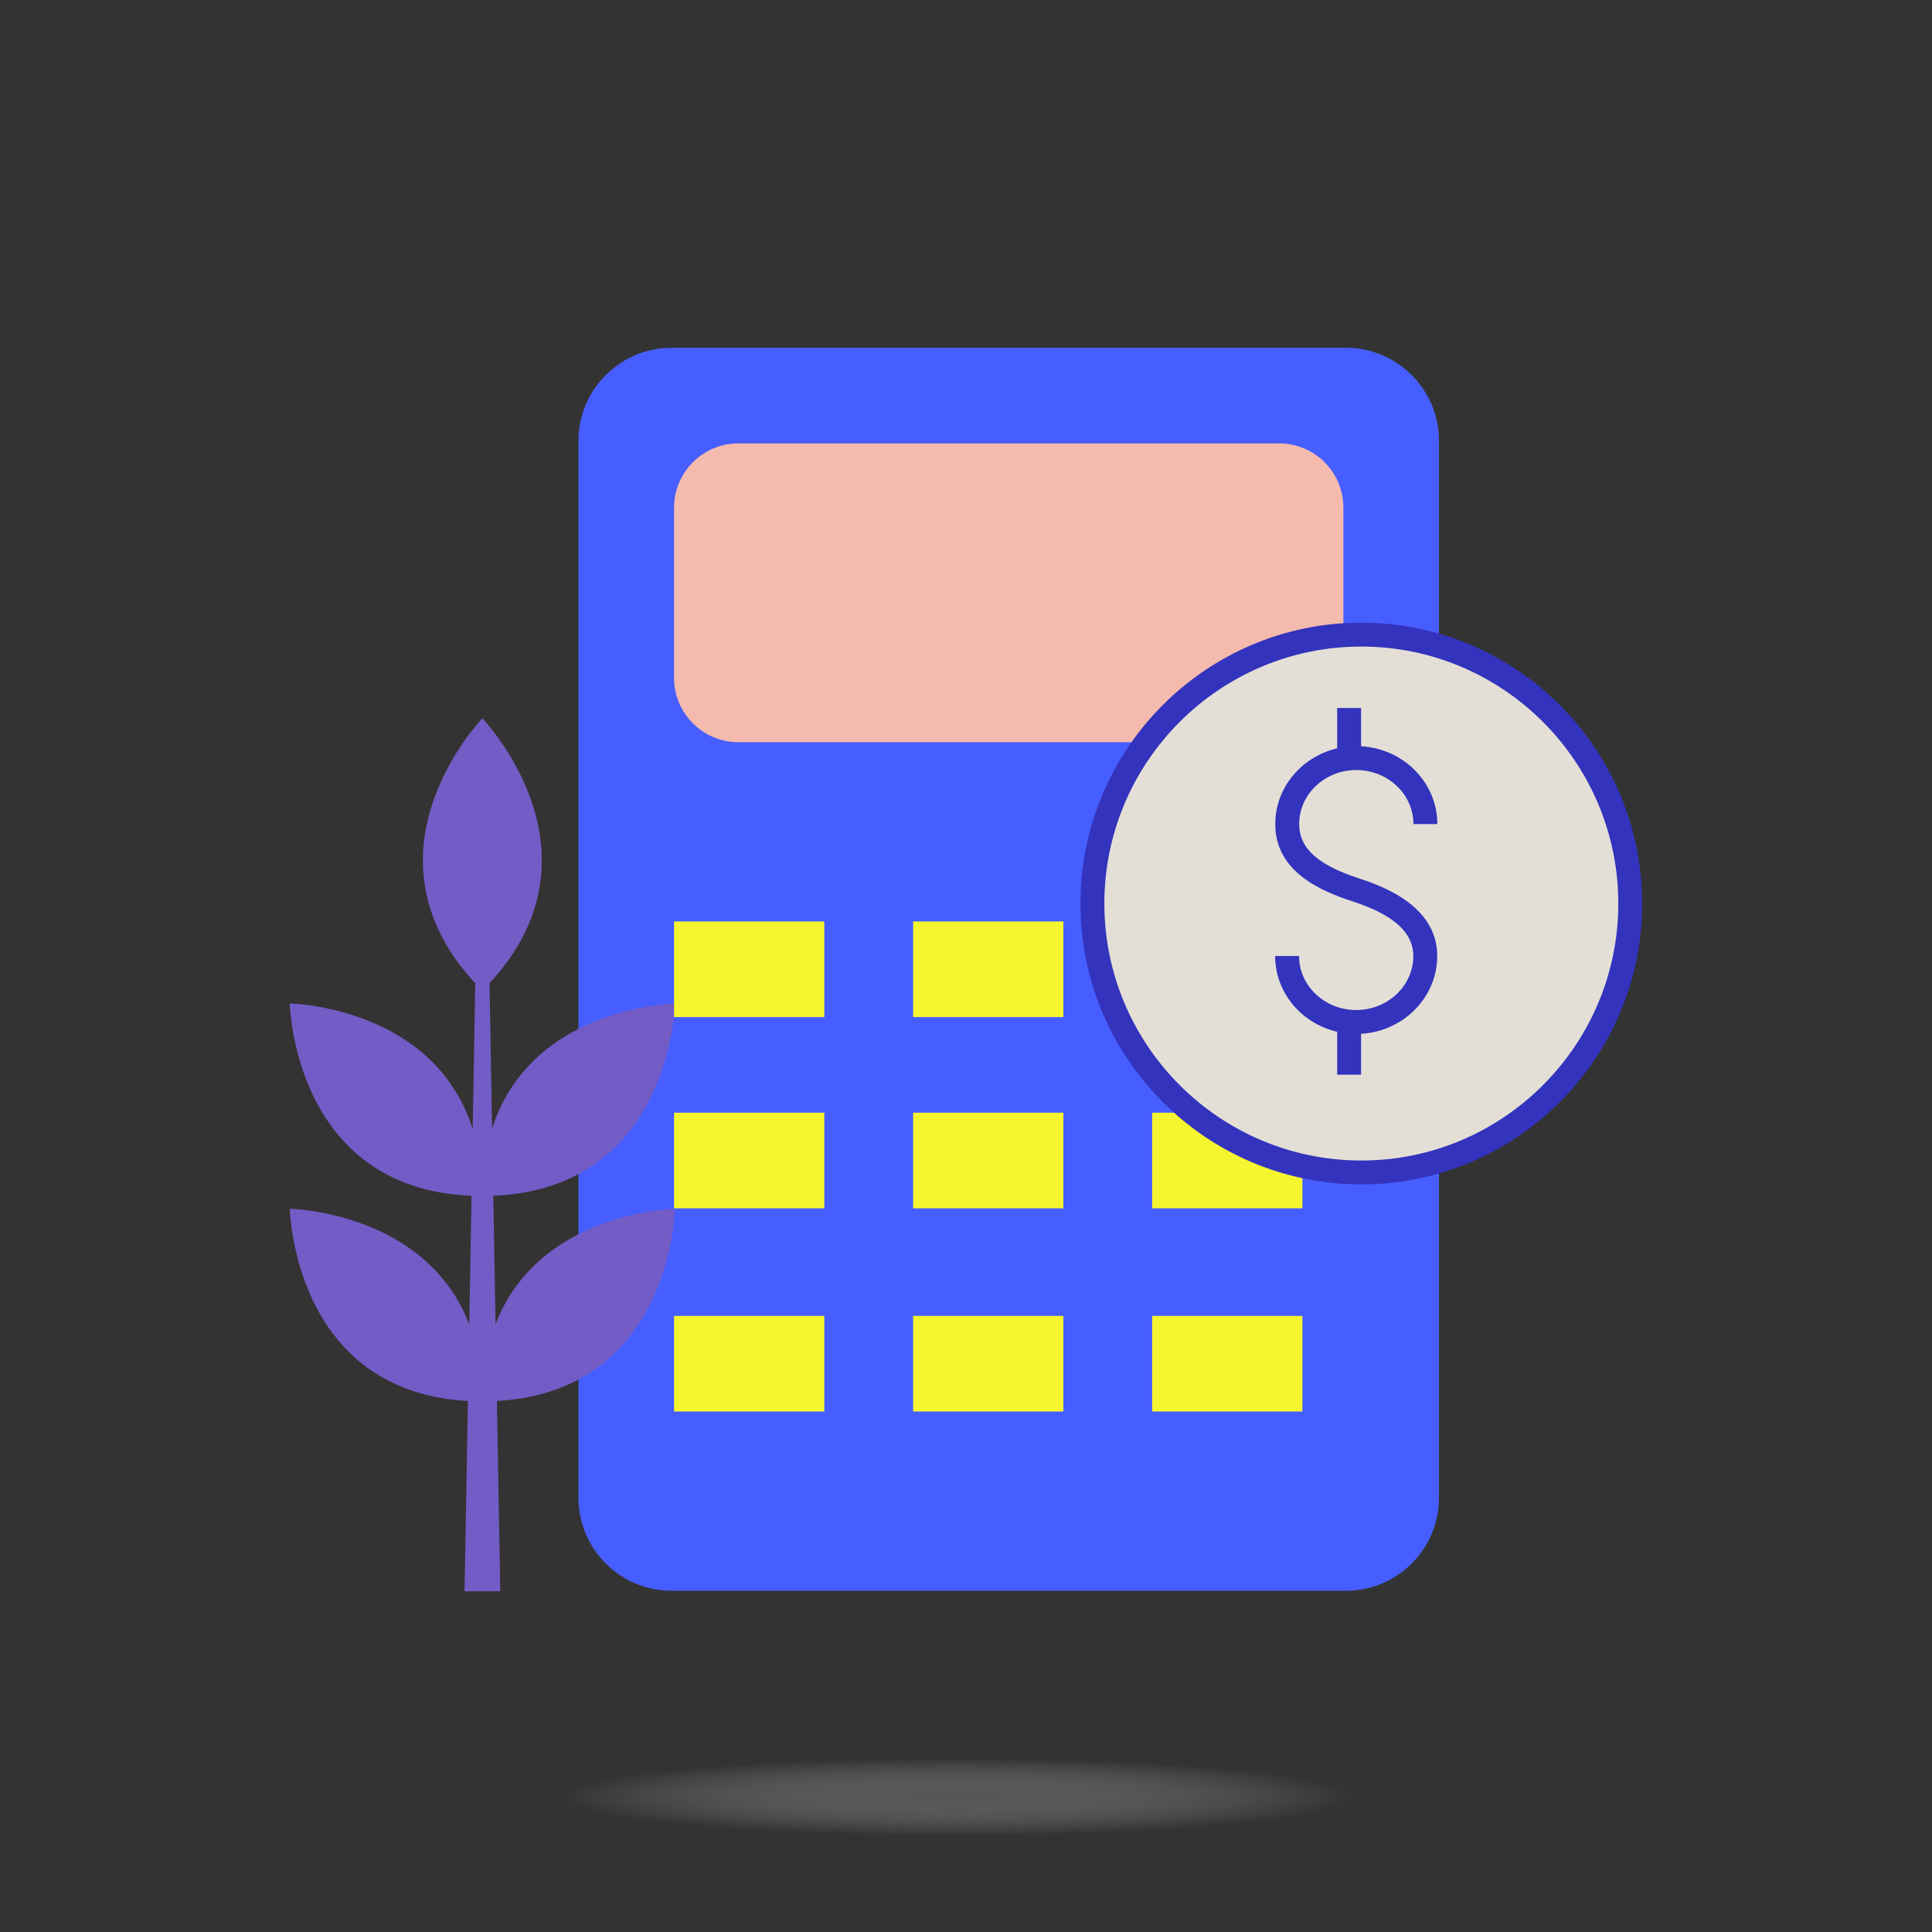 <svg width="100" height="100" viewBox="0 0 100 100" fill="none" xmlns="http://www.w3.org/2000/svg">
<rect x="0" y="0" width="100" height="100" fill="#333333" stroke="none"/>
<ellipse cx="49.5" cy="93" rx="20.5" ry="2" fill="url(#paint0_radial_10_2403)"/>
<g clip-path="url(#clip0_10_2403)">
<path d="M69.657 18H34.766C32.101 18 29.94 20.16 29.94 22.826V77.514C29.94 80.179 32.101 82.339 34.766 82.339H69.657C72.323 82.339 74.483 80.179 74.483 77.514V22.826C74.483 20.16 72.323 18 69.657 18Z" fill="#465EFF"/>
<path d="M24.966 51.277C31.889 44.354 24.966 37.178 24.966 37.178C24.966 37.178 18.044 44.354 24.966 51.277Z" fill="#735CC6"/>
<path d="M24.966 61.905C15.179 61.905 15 51.939 15 51.939C15 51.939 24.966 52.118 24.966 61.905Z" fill="#735CC6"/>
<path d="M24.966 61.905C34.753 61.905 34.933 51.939 34.933 51.939C34.933 51.939 24.966 52.118 24.966 61.905Z" fill="#735CC6"/>
<path d="M24.966 72.534C15.179 72.534 15 62.567 15 62.567C15 62.567 24.966 62.747 24.966 72.534Z" fill="#735CC6"/>
<path d="M24.966 72.534C34.753 72.534 34.933 62.567 34.933 62.567C34.933 62.567 24.966 62.747 24.966 72.534Z" fill="#735CC6"/>
<path d="M25.338 50.844H24.601L24.045 82.364H25.894L25.338 50.844Z" fill="#735CC6"/>
<path d="M66.206 22.949H38.218C36.38 22.949 34.889 24.439 34.889 26.277V35.087C34.889 36.925 36.38 38.415 38.218 38.415H66.206C68.044 38.415 69.534 36.925 69.534 35.087V26.277C69.534 24.439 68.044 22.949 66.206 22.949Z" fill="#F4BAAE"/>
<path d="M42.666 47.695H34.889V52.644H42.666V47.695Z" fill="#F6F630"/>
<path d="M55.039 47.695H47.263V52.644H55.039V47.695Z" fill="#F6F630"/>
<path d="M67.412 47.695H59.635V52.644H67.412V47.695Z" fill="#F6F630"/>
<path d="M42.666 57.593H34.889V62.543H42.666V57.593Z" fill="#F6F630"/>
<path d="M55.039 57.593H47.263V62.543H55.039V57.593Z" fill="#F6F630"/>
<path d="M67.412 57.593H59.635V62.543H67.412V57.593Z" fill="#F6F630"/>
<path d="M42.666 68.111H34.889V73.06H42.666V68.111Z" fill="#F6F630"/>
<path d="M55.039 68.111H47.263V73.06H55.039V68.111Z" fill="#F6F630"/>
<path d="M67.412 68.111H59.635V73.06H67.412V68.111Z" fill="#F6F630"/>
<path d="M70.462 60.687C78.149 60.687 84.381 54.455 84.381 46.767C84.381 39.08 78.149 32.847 70.462 32.847C62.774 32.847 56.542 39.08 56.542 46.767C56.542 54.455 62.774 60.687 70.462 60.687Z" fill="#E3DFD6"/>
<path d="M70.462 61.305C62.444 61.305 55.924 54.785 55.924 46.767C55.924 38.749 62.444 32.229 70.462 32.229C78.48 32.229 85 38.749 85 46.767C85 54.785 78.48 61.305 70.462 61.305ZM70.462 33.466C63.125 33.466 57.161 39.436 57.161 46.767C57.161 54.098 63.125 60.068 70.462 60.068C77.799 60.068 83.763 54.098 83.763 46.767C83.763 39.436 77.799 33.466 70.462 33.466Z" fill="#3333BD"/>
<path d="M70.196 53.517C67.882 53.517 66.001 51.71 66.001 49.483H67.239C67.239 51.023 68.562 52.279 70.196 52.279C71.829 52.279 73.153 51.023 73.153 49.483C73.153 48.264 72.126 47.343 70.01 46.656C68.29 46.099 66.007 45.084 66.007 42.653C66.007 40.432 67.888 38.62 70.202 38.62C72.516 38.62 74.396 40.426 74.396 42.653H73.159C73.159 41.113 71.835 39.857 70.202 39.857C68.569 39.857 67.245 41.113 67.245 42.653C67.245 43.909 68.216 44.781 70.388 45.48C73.041 46.334 74.39 47.683 74.39 49.483C74.39 51.704 72.51 53.517 70.196 53.517Z" fill="#3333BD"/>
<path d="M70.449 36.646H69.212V39.176H70.449V36.646Z" fill="#3333BD"/>
<path d="M70.449 53.096H69.212V55.626H70.449V53.096Z" fill="#3333BD"/>
</g>
<defs>
<radialGradient id="paint0_radial_10_2403" cx="0" cy="0" r="1" gradientUnits="userSpaceOnUse" gradientTransform="translate(49.5 93) scale(20.5 2)">
<stop stop-color="#737373" stop-opacity="0.5"/>
<stop offset="1" stop-color="white" stop-opacity="0"/>
</radialGradient>
<clipPath id="clip0_10_2403">
<rect width="70" height="64.364" fill="white" transform="translate(15 18)"/>
</clipPath>
</defs>
</svg>
